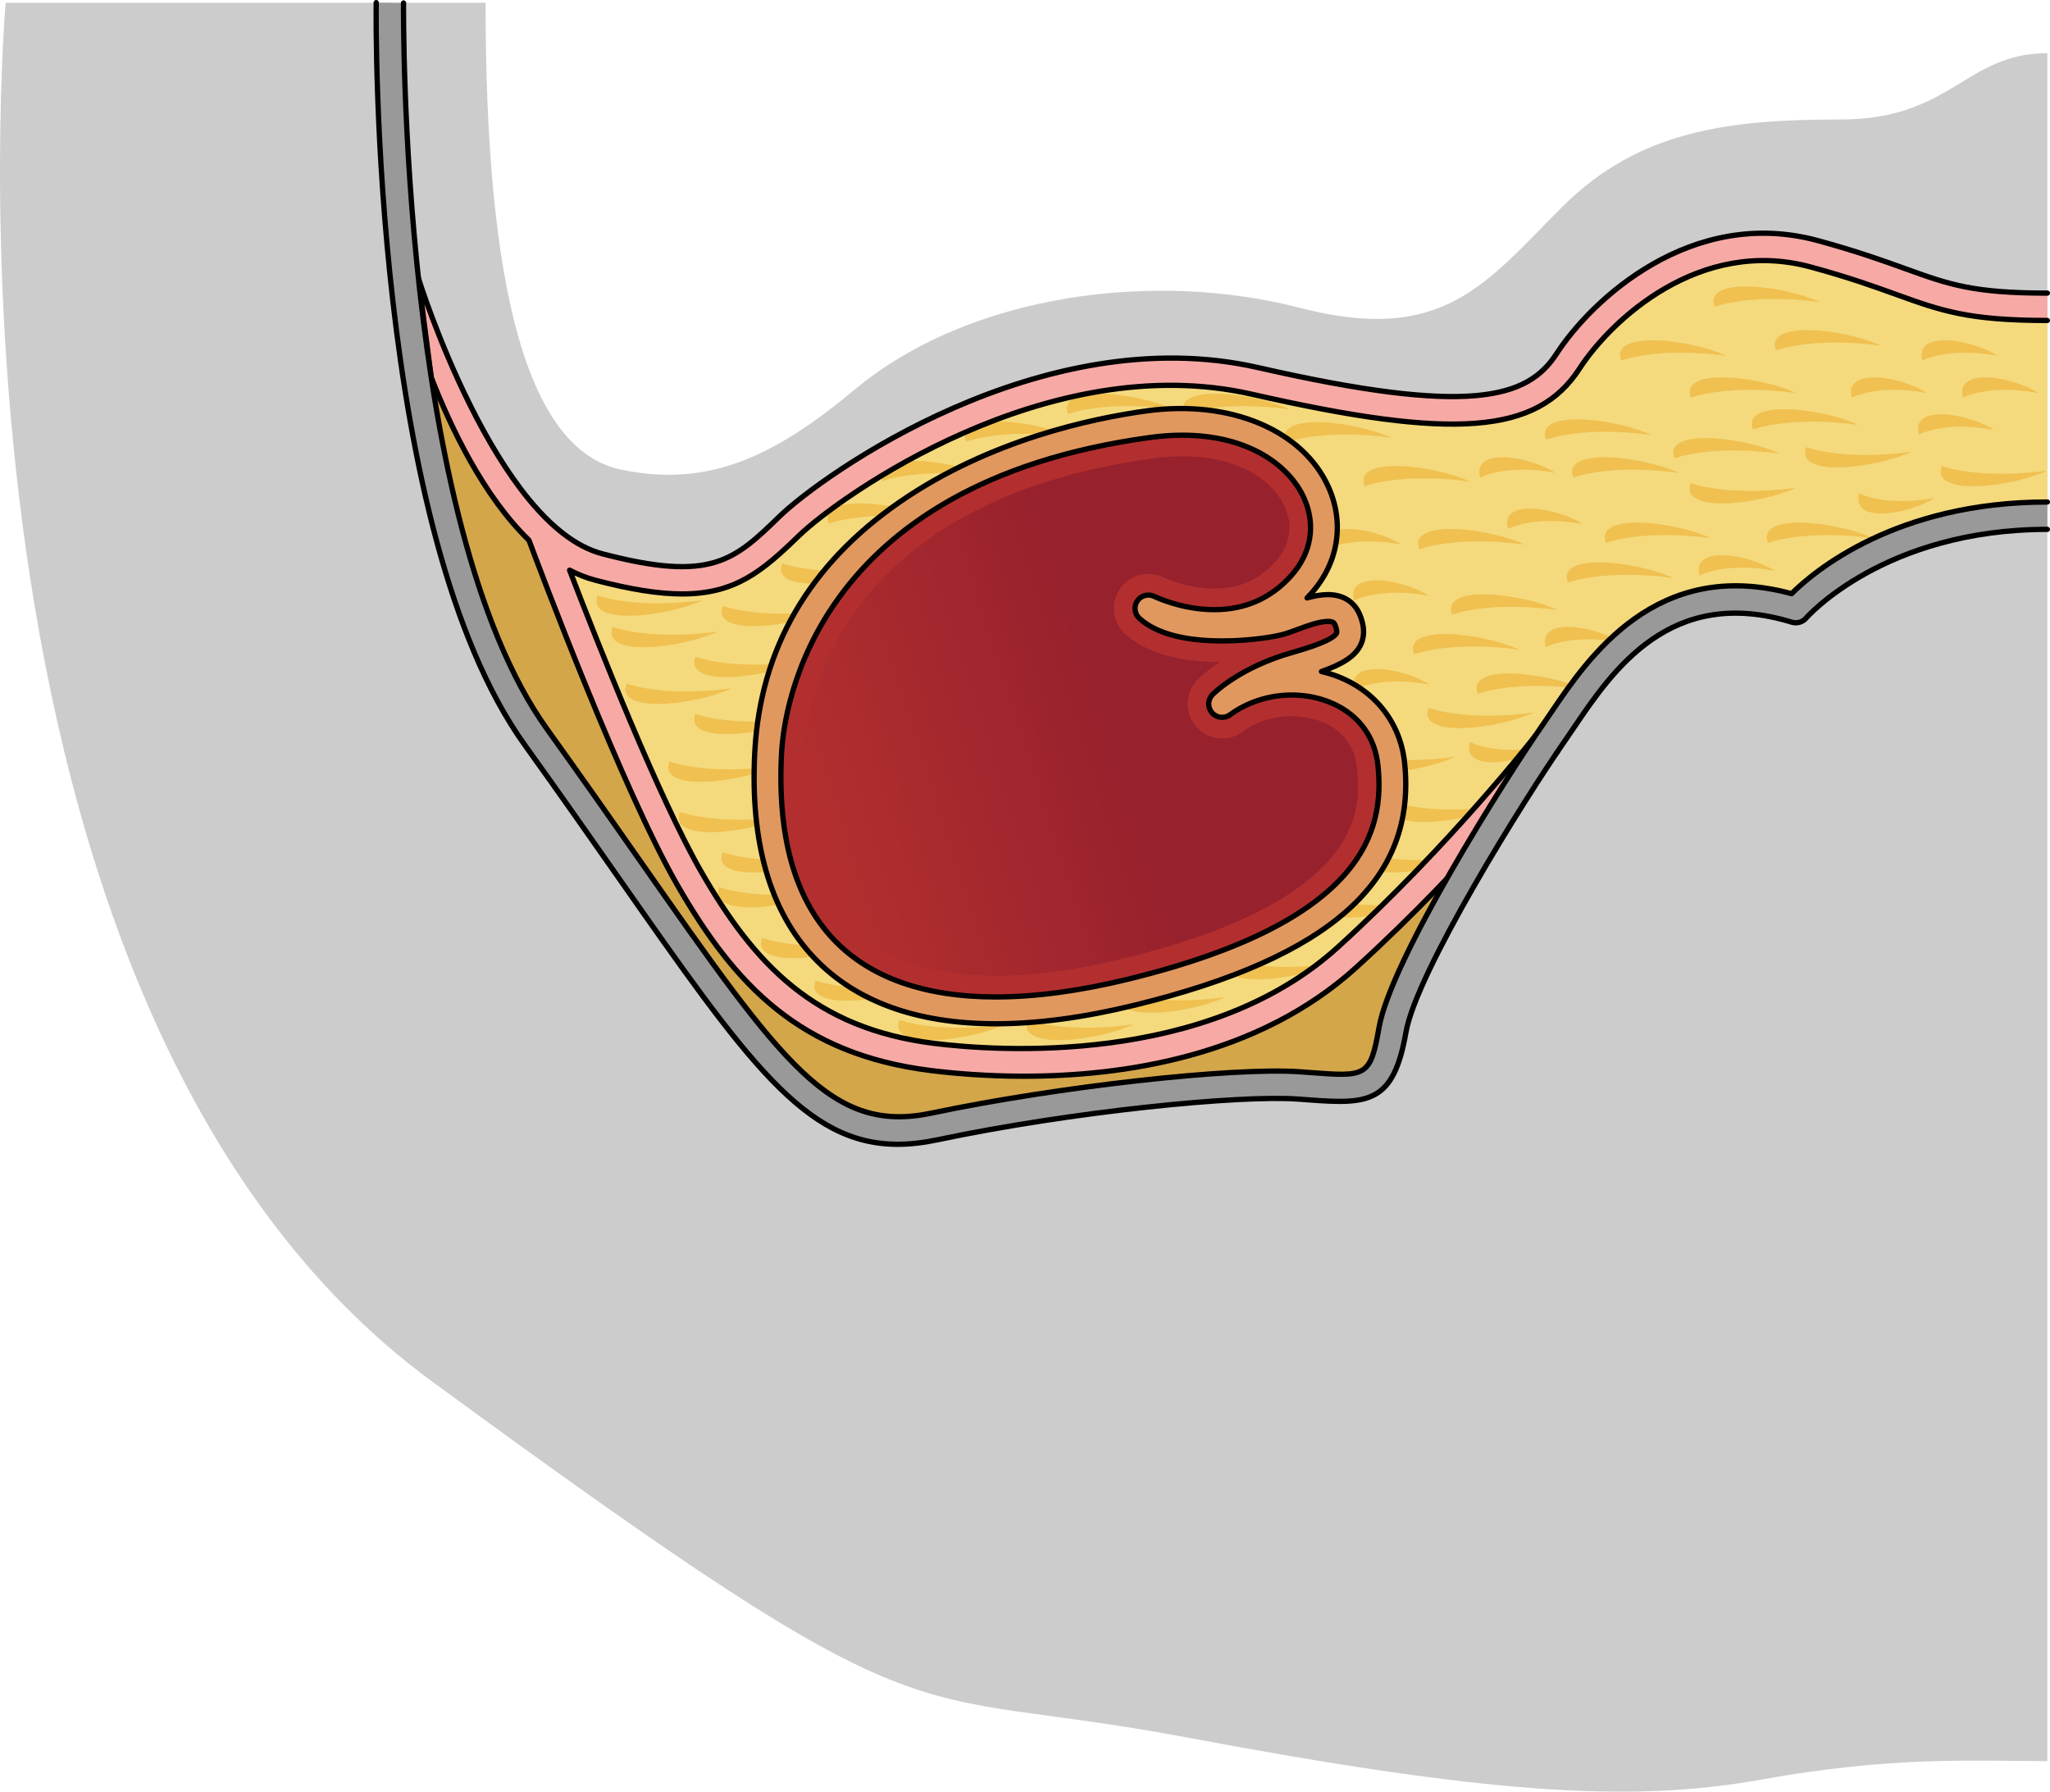 <?xml version="1.0" encoding="utf-8"?>
<!-- Generator: Adobe Illustrator 16.0.0, SVG Export Plug-In . SVG Version: 6.00 Build 0)  -->
<!DOCTYPE svg PUBLIC "-//W3C//DTD SVG 1.1//EN" "http://www.w3.org/Graphics/SVG/1.1/DTD/svg11.dtd">
<svg version="1.1" id="Layer_1" xmlns="http://www.w3.org/2000/svg" xmlns:xlink="http://www.w3.org/1999/xlink" x="0px" y="0px"
	 width="388.264px" height="339.276px" viewBox="0 0 388.264 339.276" enable-background="new 0 0 388.264 339.276"
	 xml:space="preserve">
<g>
	<path fill="#CCCCCC" d="M387.764,333.492V10.073c-15.568,0-18.081,12.555-39.173,12.555s-38.168,2.009-52.731,16.573
		c-14.562,14.564-22.598,26.113-49.717,19.083c-27.119-7.03-62.214-2.893-84.371,15.569c-15.065,12.555-27.621,18.58-44.192,15.066
		c-17.686-3.75-25.612-34.148-25.612-88.387H1.068c0,0-16.571,189.832,80.855,261.144c97.426,71.312,86.379,56.749,142.624,67.296
		c56.246,10.545,83.867,12.555,108.978,8.034C358.635,332.487,373.702,333.492,387.764,333.492z"/>
	<path fill="#D3A64A" d="M128.316,167.654c10.843,18.833,23.162,32.005,48.041,35.076c4.322,0.533,10.438,1.068,17.573,1.068
		c18.671,0,44.313-3.668,62.965-20.626c6.271-5.702,12.055-11.451,17.127-16.769c-6.25,10.989-11.77,22.043-12.843,28.196
		c-1.632,9.36-2.491,9.293-12.983,8.508l-1.977-0.146c-12.752-0.902-46.006,2.814-69.768,7.817
		c-18.978,4.003-28.061-8.98-55.029-47.501c-5.213-7.447-11.122-15.887-17.858-25.272C92.127,122.069,85.506,96.359,81.673,71.46
		c3.761,9.655,9.945,22.54,18.507,30.831C102.214,107.748,117.947,149.644,128.316,167.654z"/>
	<path fill="#F4DA7D" d="M290.735,139.381c-0.137,0.218-16.151,20.707-37.324,39.96c-24.873,22.616-64.78,19.686-76.419,18.248
		c-22.749-2.808-34.118-15.03-44.187-32.52c-7.942-13.795-19.495-42.968-24.927-57.101c1.556,0.807,3.167,1.456,4.839,1.896
		c6.811,1.791,12.124,2.606,16.501,2.606c10.063,0,15.164-4.313,22.049-10.984c7.691-7.455,47.141-35.648,85.839-26.833
		c38.362,8.745,54.018,7.524,62.037-4.839c5.947-9.168,22.766-24.992,43.833-19.246c7.227,1.969,11.972,3.683,16.157,5.194
		c8.506,3.068,13.639,4.921,28.631,4.921v36.119c0,0-29.828,0.515-47.585,18.015C340.179,114.818,317.114,102.604,290.735,139.381z"
		/>
	<g>
		<path fill="#F0C050" d="M113.189,112.759c0,0,6.918,2.66,19.971,0.876C126.236,116.847,110.947,118.599,113.189,112.759z"/>
		<path fill="#F0C050" d="M116.026,118.717c0,0,6.918,2.66,19.971,0.876C129.073,122.805,113.784,124.557,116.026,118.717z"/>
		<path fill="#F0C050" d="M136.879,114.73c0,0,6.918,2.66,19.971,0.876C149.926,118.819,134.637,120.57,136.879,114.73z"/>
		<path fill="#F0C050" d="M148.138,106.673c0,0,6.918,2.66,19.971,0.876C161.185,110.762,145.896,112.513,148.138,106.673z"/>
		<path fill="#F0C050" d="M131.7,124.368c0,0,6.918,2.66,19.971,0.876C144.747,128.456,129.458,130.208,131.7,124.368z"/>
		<path fill="#F0C050" d="M118.672,129.454c0,0,6.918,2.66,19.971,0.876C131.719,133.542,116.43,135.293,118.672,129.454z"/>
		<path fill="#F0C050" d="M131.7,135.173c0,0,6.918,2.66,19.971,0.876C144.747,139.262,129.458,141.013,131.7,135.173z"/>
		<path fill="#F0C050" d="M126.782,144.205c0,0,6.918,2.66,19.971,0.876C139.829,148.293,124.54,150.045,126.782,144.205z"/>
		<path fill="#F0C050" d="M128.769,153.737c0,0,6.918,2.66,19.971,0.876C141.816,157.825,126.527,159.577,128.769,153.737z"/>
		<path fill="#F0C050" d="M136.879,161.381c0,0,6.918,2.66,19.971,0.876C149.926,165.47,134.637,167.221,136.879,161.381z"/>
		<path fill="#F0C050" d="M136.219,167.984c0,0,6.918,2.66,19.971,0.876C149.266,172.072,133.977,173.824,136.219,167.984z"/>
		<path fill="#F0C050" d="M144.364,177.602c0,0,6.918,2.66,19.971,0.876C157.411,181.691,142.122,183.442,144.364,177.602z"/>
		<path fill="#F0C050" d="M154.46,185.66c0,0,6.918,2.66,19.971,0.876C167.507,189.748,152.218,191.5,154.46,185.66z"/>
		<path fill="#F0C050" d="M170.338,193.125c0,0,6.918,2.66,19.971,0.877C183.385,197.213,168.096,198.964,170.338,193.125z"/>
		<path fill="#F0C050" d="M194.662,193.125c0,0,6.918,2.66,19.971,0.877C207.708,197.212,192.419,198.964,194.662,193.125z"/>
		<path fill="#F0C050" d="M212.124,187.945c0,0,6.918,2.66,19.971,0.877C225.17,192.033,209.881,193.785,212.124,187.945z"/>
		<path fill="#F0C050" d="M232.317,181.61c0,0,6.918,2.66,19.971,0.876C245.364,185.699,230.075,187.45,232.317,181.61z"/>
		<path fill="#F0C050" d="M249.317,169.904c0,0,6.918,2.66,19.971,0.876C262.364,173.993,247.075,175.744,249.317,169.904z"/>
		<path fill="#F0C050" d="M257.624,161.381c0,0,6.918,2.66,19.971,0.876C270.67,165.47,255.381,167.221,257.624,161.381z"/>
		<path fill="#F0C050" d="M263.822,151.817c0,0,6.918,2.66,19.971,0.876C276.869,155.905,261.58,157.657,263.822,151.817z"/>
		<path fill="#F0C050" d="M367.793,88.235c0,0,6.918,2.66,19.971,0.876C380.84,92.323,365.551,94.075,367.793,88.235z"/>
		<path fill="#F0C050" d="M255.653,142.43c0,0,6.918,2.66,19.971,0.876C268.7,146.518,253.411,148.27,255.653,142.43z"/>
		<path fill="#F0C050" d="M320.227,91.481c0,0,6.918,2.66,19.971,0.876C333.274,95.57,317.985,97.321,320.227,91.481z"/>
		<path fill="#F0C050" d="M270.559,134.036c0,0,6.918,2.66,19.971,0.876C283.606,138.124,268.317,139.875,270.559,134.036z"/>
		<path fill="#F0C050" d="M342.089,84.666c0,0,6.918,2.66,19.971,0.876C355.136,88.754,339.847,90.505,342.089,84.666z"/>
		<path fill="#F0C050" d="M278.39,140.509c0,0,4.935,2.66,14.246,0.876C287.697,144.598,276.791,146.349,278.39,140.509z"/>
		<path fill="#F0C050" d="M352.122,93.402c0,0,4.936,2.66,14.246,0.876C361.428,97.49,350.522,99.242,352.122,93.402z"/>
		<path fill="#F0C050" d="M156.969,99.163c0,0,6.918-2.66,19.971-0.876C170.016,95.074,154.727,93.323,156.969,99.163z"/>
		<path fill="#F0C050" d="M167.065,91.105c0,0,6.918-2.66,19.971-0.876C180.112,87.017,164.823,85.266,167.065,91.105z"/>
		<path fill="#F0C050" d="M182.943,83.64c0,0,6.918-2.66,19.971-0.876C195.99,79.551,180.701,77.8,182.943,83.64z"/>
		<path fill="#F0C050" d="M202.31,78.394c0,0,6.918-2.66,19.971-0.876C215.357,74.305,200.068,72.554,202.31,78.394z"/>
		<path fill="#F0C050" d="M224.281,78.394c0,0,6.918-2.66,19.971-0.876C237.328,74.305,222.039,72.554,224.281,78.394z"/>
		<path fill="#F0C050" d="M243.523,83.778c0,0,6.918-2.66,19.971-0.876C256.57,79.689,241.281,77.938,243.523,83.778z"/>
		<path fill="#F0C050" d="M258.462,92.075c0,0,6.918-2.66,19.971-0.876C271.509,87.987,256.22,86.235,258.462,92.075z"/>
		<path fill="#F0C050" d="M268.831,104.006c0,0,6.918-2.66,19.971-0.876C281.877,99.918,266.588,98.167,268.831,104.006z"/>
		<path fill="#F0C050" d="M275.028,116.389c0,0,6.918-2.66,19.971-0.876C288.075,112.301,272.786,110.549,275.028,116.389z"/>
		<path fill="#F0C050" d="M267.811,123.909c0,0,6.918-2.66,19.971-0.876C280.858,119.82,265.569,118.069,267.811,123.909z"/>
		<path fill="#F0C050" d="M279.877,131.374c0,0,6.918-2.66,19.971-0.876C292.924,127.285,277.635,125.534,279.877,131.374z"/>
		<path fill="#F0C050" d="M292.749,122.557c0,0,4.936-2.66,14.246-0.876C302.055,118.469,291.149,116.717,292.749,122.557z"/>
		<path fill="#F0C050" d="M251.196,104.006c0,0,4.935-2.66,14.246-0.876C260.502,99.918,249.596,98.167,251.196,104.006z"/>
		<path fill="#F0C050" d="M256.45,113.729c0,0,4.935-2.66,14.246-0.876C265.756,109.64,254.85,107.889,256.45,113.729z"/>
		<path fill="#F0C050" d="M307.049,68.278c0,0,6.918-2.66,19.971-0.876C320.096,64.189,304.807,62.438,307.049,68.278z"/>
		<path fill="#F0C050" d="M292.813,83.253c0,0,6.918-2.66,19.971-0.876C305.86,79.165,290.571,77.414,292.813,83.253z"/>
		<path fill="#F0C050" d="M317.146,86.793c0,0,6.918-2.66,19.971-0.876C330.193,82.705,314.904,80.953,317.146,86.793z"/>
		<path fill="#F0C050" d="M320.227,75.306c0,0,6.918-2.66,19.971-0.876C333.274,71.217,317.985,69.466,320.227,75.306z"/>
		<path fill="#F0C050" d="M336.36,66.357c0,0,6.918-2.66,19.971-0.876C349.407,62.269,334.118,60.518,336.36,66.357z"/>
		<path fill="#F0C050" d="M324.754,58.094c0,0,6.918-2.66,19.971-0.876C337.801,54.005,322.512,52.254,324.754,58.094z"/>
		<path fill="#F0C050" d="M297.972,90.426c0,0,6.918-2.66,19.971-0.876C311.019,86.338,295.73,84.586,297.972,90.426z"/>
		<path fill="#F0C050" d="M331.994,81.333c0,0,6.918-2.66,19.971-0.876C345.041,77.245,329.751,75.493,331.994,81.333z"/>
		<path fill="#F0C050" d="M304.17,102.809c0,0,6.918-2.66,19.971-0.876C317.217,98.721,301.928,96.969,304.17,102.809z"/>
		<path fill="#F0C050" d="M296.953,110.329c0,0,6.918-2.66,19.971-0.876C310,106.24,294.71,104.489,296.953,110.329z"/>
		<path fill="#F0C050" d="M334.851,102.809c0,0,6.918-2.66,19.971-0.876C347.898,98.721,332.609,96.969,334.851,102.809z"/>
		<path fill="#F0C050" d="M321.891,108.977c0,0,4.935-2.66,14.246-0.876C331.198,104.889,320.292,103.137,321.891,108.977z"/>
		<path fill="#F0C050" d="M363.422,82.292c0,0,4.934-2.66,14.246-0.876C372.729,78.204,361.823,76.453,363.422,82.292z"/>
		<path fill="#F0C050" d="M350.729,75.306c0,0,4.936-2.66,14.246-0.876C360.036,71.217,349.129,69.466,350.729,75.306z"/>
		<path fill="#F0C050" d="M371.797,75.306c0,0,4.935-2.66,14.246-0.876C381.104,71.217,370.198,69.466,371.797,75.306z"/>
		<path fill="#F0C050" d="M364.114,68.278c0,0,4.936-2.66,14.246-0.876C373.42,64.189,362.514,62.438,364.114,68.278z"/>
		<path fill="#F0C050" d="M280.338,90.426c0,0,4.935-2.66,14.246-0.876C289.645,86.338,278.739,84.586,280.338,90.426z"/>
		<path fill="#F0C050" d="M285.592,100.148c0,0,4.935-2.66,14.246-0.876C294.899,96.06,283.993,94.309,285.592,100.148z"/>
		<path fill="#F0C050" d="M256.555,130.535c0,0,4.935-2.66,14.246-0.876C265.862,126.447,254.956,124.695,256.555,130.535z"/>
	</g>
	<path fill="#B32F2F" d="M223.926,82.411c-1.959,0-4.004,0.144-6.078,0.426c-63.901,8.714-69.375,51.344-69.823,59.801
		c-0.829,15.625,2.488,27.488,9.858,35.26c6.853,7.227,17.193,10.891,30.731,10.891c7.484,0,15.938-1.138,25.117-3.383
		c44.98-11.004,48.51-28.337,47.252-40.419c-0.963-9.24-8.904-13.375-16.348-13.375c-4.221,0-8.367,1.329-11.674,3.741
		c-1.066,0.778-2.553,0.608-3.418-0.391c-0.861-0.999-0.814-2.493,0.109-3.436c0.205-0.21,5.141-5.158,15.082-7.962
		c6.33-1.786,8.06-2.972,8.396-3.651c0.164-0.331-0.094-1.096-0.263-1.522c-0.144-0.369-0.282-0.716-1.375-0.716
		c-1.638,0-3.944,0.858-5.798,1.548c-0.963,0.358-1.836,0.677-2.541,0.874c-1.843,0.512-6.475,1.272-11.682,1.272
		c-7.232,0-12.502-1.433-15.66-4.258c-0.946-0.848-1.121-2.266-0.406-3.317c0.713-1.054,2.097-1.411,3.234-0.844
		c0.045,0.023,5.127,2.5,11.334,2.5c5.817,0,10.701-2.145,14.517-6.371c3.853-4.271,4.767-9.634,2.507-14.718
		C244.43,88.584,237.022,82.411,223.926,82.411z"/>
	<linearGradient id="SVGID_1_" gradientUnits="userSpaceOnUse" x1="152.792" y1="153.301" x2="225.292" y2="130.301">
		<stop  offset="0" style="stop-color:#B32F2F"/>
		<stop  offset="0.785" style="stop-color:#97212D"/>
	</linearGradient>
	<path fill="url(#SVGID_1_)" d="M188.614,184.789c-12.397,0-21.761-3.244-27.829-9.643c-6.585-6.945-9.535-17.811-8.766-32.296
		c0.42-7.905,5.591-47.761,66.37-56.049c1.896-0.258,3.76-0.389,5.537-0.389c11.178,0,17.359,4.946,19.418,9.575
		c1.611,3.626,0.964,7.325-1.822,10.414c-3.068,3.397-6.846,5.05-11.547,5.05c-5.169,0-9.533-2.072-9.577-2.093
		c-0.876-0.437-1.886-0.674-2.892-0.674c-2.172,0-4.195,1.073-5.412,2.869c-1.827,2.691-1.378,6.364,1.049,8.539
		c3.848,3.443,9.868,5.217,17.9,5.278c-2.565,1.693-3.967,3.072-4.249,3.36c-2.359,2.407-2.482,6.294-0.278,8.848
		c1.248,1.441,3.051,2.264,4.951,2.264c1.393,0,2.725-0.434,3.851-1.255c2.628-1.917,5.938-2.973,9.317-2.973
		c5.235,0,11.616,2.564,12.369,9.79c0.702,6.748,2.567,24.672-44.224,36.119C203.915,183.689,195.784,184.789,188.614,184.789z"/>
	<path fill="#E1985F" d="M188.614,193.865c-14.985,0-26.564-4.196-34.415-12.475c-8.366-8.821-12.149-21.95-11.244-39.021
		c1.036-19.526,10.275-35.448,27.464-47.321c17.052-11.781,36.606-15.858,46.744-17.24c15.967-2.172,29.681,3.707,34.474,14.49
		c3.066,6.896,1.802,14.44-3.379,20.18c-0.23,0.256-0.465,0.507-0.703,0.75c1.305-0.368,2.65-0.63,3.938-0.63
		c2.935,0,5.099,1.396,6.1,3.931c0.314,0.8,1.275,3.238,0.087,5.638c-1.098,2.213-3.58,3.663-7.403,4.993
		c8.643,1.99,14.844,8.553,15.755,17.3c2.313,22.206-13.924,36.781-51.096,45.874C205.361,192.677,196.504,193.865,188.614,193.865z
		 M223.926,82.411c-1.959,0-4.004,0.144-6.078,0.426c-63.901,8.714-69.375,51.344-69.823,59.801
		c-0.829,15.625,2.488,27.488,9.858,35.26c6.853,7.227,17.193,10.891,30.731,10.891c7.484,0,15.938-1.138,25.117-3.383
		c44.98-11.004,48.51-28.337,47.252-40.419c-0.963-9.24-8.904-13.375-16.348-13.375c-4.221,0-8.367,1.329-11.674,3.741
		c-1.066,0.778-2.553,0.608-3.418-0.391c-0.861-0.999-0.814-2.493,0.109-3.436c0.205-0.21,5.141-5.158,15.082-7.962
		c6.33-1.786,8.06-2.972,8.396-3.651c0.164-0.331-0.094-1.096-0.263-1.522c-0.144-0.369-0.282-0.716-1.375-0.716
		c-1.638,0-3.944,0.858-5.798,1.548c-0.963,0.358-1.836,0.677-2.541,0.874c-1.843,0.512-6.475,1.272-11.682,1.272
		c-7.232,0-12.502-1.433-15.66-4.258c-0.946-0.848-1.121-2.266-0.406-3.317c0.713-1.054,2.097-1.411,3.234-0.844
		c0.045,0.023,5.127,2.5,11.334,2.5c5.817,0,10.701-2.145,14.517-6.371c3.853-4.271,4.767-9.634,2.507-14.718
		C244.43,88.584,237.022,82.411,223.926,82.411z"/>
	<path fill="none" stroke="#000000" stroke-linecap="round" stroke-linejoin="round" stroke-miterlimit="10" d="M188.614,193.865
		c-14.985,0-26.564-4.196-34.415-12.475c-8.366-8.821-12.149-21.95-11.244-39.021c1.036-19.526,10.275-35.448,27.464-47.321
		c17.052-11.781,36.606-15.858,46.744-17.24c15.967-2.172,29.681,3.707,34.474,14.49c3.066,6.896,1.802,14.44-3.379,20.18
		c-0.23,0.256-0.465,0.507-0.703,0.75c1.305-0.368,2.65-0.63,3.938-0.63c2.935,0,5.099,1.396,6.1,3.931
		c0.314,0.8,1.275,3.238,0.087,5.638c-1.098,2.213-3.58,3.663-7.403,4.993c8.643,1.99,14.844,8.553,15.755,17.3
		c2.313,22.206-13.924,36.781-51.096,45.874C205.361,192.677,196.504,193.865,188.614,193.865z M223.926,82.411
		c-1.959,0-4.004,0.144-6.078,0.426c-63.901,8.714-69.375,51.344-69.823,59.801c-0.829,15.625,2.488,27.488,9.858,35.26
		c6.853,7.227,17.193,10.891,30.731,10.891c7.484,0,15.938-1.138,25.117-3.383c44.98-11.004,48.51-28.337,47.252-40.419
		c-0.963-9.24-8.904-13.375-16.348-13.375c-4.221,0-8.367,1.329-11.674,3.741c-1.066,0.778-2.553,0.608-3.418-0.391
		c-0.861-0.999-0.814-2.493,0.109-3.436c0.205-0.21,5.141-5.158,15.082-7.962c6.33-1.786,8.06-2.972,8.396-3.651
		c0.164-0.331-0.094-1.096-0.263-1.522c-0.144-0.369-0.282-0.716-1.375-0.716c-1.638,0-3.944,0.858-5.798,1.548
		c-0.963,0.358-1.836,0.677-2.541,0.874c-1.843,0.512-6.475,1.272-11.682,1.272c-7.232,0-12.502-1.433-15.66-4.258
		c-0.946-0.848-1.121-2.266-0.406-3.317c0.713-1.054,2.097-1.411,3.234-0.844c0.045,0.023,5.127,2.5,11.334,2.5
		c5.817,0,10.701-2.145,14.517-6.371c3.853-4.271,4.767-9.634,2.507-14.718C244.43,88.584,237.022,82.411,223.926,82.411z"/>
	<g>
		<path fill="#F7AAA5" d="M360.891,50.892c-4.066-1.467-9.126-3.293-16.552-5.318c-23.96-6.532-42.882,11.158-49.542,21.424
			c-5.545,8.551-16.574,11.717-56.54,2.607c-40.943-9.336-82.502,20.322-90.594,28.163c-8.613,8.346-12.936,12.536-33.63,7.088
			c-20.062-5.28-34.673-51.734-34.787-52.158l2.423,18.753c3.76,9.656,9.946,22.546,18.511,30.84
			c2.034,5.457,17.767,47.353,28.136,65.363c10.843,18.833,23.162,32.005,48.041,35.076c4.322,0.533,10.438,1.068,17.573,1.068
			c18.671,0,44.313-3.668,62.965-20.626c21.693-19.725,37.598-40.04,38.174-40.958l-4.334-2.833
			c-0.137,0.218-16.151,20.707-37.324,39.96c-24.873,22.616-64.78,19.686-76.419,18.248c-22.749-2.808-34.118-15.03-44.187-32.52
			c-7.942-13.795-19.495-42.968-24.927-57.101c1.556,0.807,3.167,1.456,4.839,1.896c6.811,1.791,12.124,2.606,16.501,2.606
			c10.063,0,15.164-4.313,22.049-10.984c7.691-7.455,47.141-35.648,85.839-26.833c38.362,8.745,54.018,7.524,62.037-4.839
			c5.947-9.168,22.766-24.992,43.833-19.246c7.227,1.969,11.972,3.683,16.157,5.194c8.506,3.068,13.639,4.921,28.631,4.921v-5.179
			C373.678,55.506,369.137,53.868,360.891,50.892z"/>
		<path fill="none" stroke="#000000" stroke-linecap="round" stroke-linejoin="round" stroke-miterlimit="10" d="M387.764,55.506
			c-14.086,0-18.627-1.639-26.873-4.614c-4.066-1.467-9.126-3.293-16.552-5.318c-23.96-6.532-42.882,11.158-49.542,21.424
			c-5.545,8.551-16.574,11.717-56.54,2.607c-40.943-9.336-82.502,20.322-90.594,28.163c-8.613,8.346-12.936,12.536-33.63,7.088
			c-20.062-5.28-34.673-51.734-34.787-52.158l2.423,18.753c3.76,9.656,9.946,22.546,18.511,30.84
			c2.034,5.457,17.767,47.353,28.136,65.363c10.843,18.833,23.162,32.005,48.041,35.076c4.322,0.533,10.438,1.068,17.573,1.068
			c18.671,0,44.313-3.668,62.965-20.626c21.693-19.725,37.598-40.04,38.174-40.958l-4.334-2.833
			c-0.137,0.218-16.151,20.707-37.324,39.96c-24.873,22.616-64.78,19.686-76.419,18.248c-22.749-2.808-34.118-15.03-44.187-32.52
			c-7.942-13.795-19.495-42.968-24.927-57.101c1.556,0.807,3.167,1.456,4.839,1.896c6.811,1.791,12.124,2.606,16.501,2.606
			c10.063,0,15.164-4.313,22.049-10.984c7.691-7.455,47.141-35.648,85.839-26.833c38.362,8.745,54.018,7.524,62.037-4.839
			c5.947-9.168,22.766-24.992,43.833-19.246c7.227,1.969,11.972,3.683,16.157,5.194c8.506,3.068,13.639,4.921,28.631,4.921"/>
	</g>
	<g>
		<path fill="#999999" d="M170.026,216.687c-17.533,0.002-28.466-15.615-52.846-50.441c-5.206-7.436-11.105-15.861-17.824-25.222
			C70.387,100.663,71.202,4.571,71.251,0.5l5.179,0.064c-0.011,0.979-0.844,98.46,27.135,137.44
			c6.736,9.386,12.645,17.826,17.858,25.272c26.968,38.521,36.051,51.504,55.029,47.501c23.762-5.003,57.016-8.72,69.768-7.817
			l1.977,0.146c10.492,0.785,11.352,0.853,12.983-8.508c2.24-12.848,23.865-47.077,31.065-57.427
			c0.492-0.706,1.009-1.471,1.556-2.28c6.994-10.345,19.901-29.426,45.519-22.471c4.225-4.203,19.736-17.358,48.445-17.358v5.179
			c-30.911,0-45.533,16.619-45.678,16.787c-0.67,0.78-1.742,1.096-2.727,0.794c-23.002-7.048-33.994,9.213-41.27,19.971
			c-0.561,0.829-1.091,1.614-1.595,2.338c-8.075,11.606-28.239,44.022-30.214,55.358c-2.347,13.451-7.07,13.641-18.474,12.781
			l-1.957-0.145c-11.164-0.803-42.754,2.334-68.332,7.719C174.87,216.404,172.387,216.687,170.026,216.687z"/>
		<path fill="none" stroke="#000000" stroke-linecap="round" stroke-linejoin="round" stroke-miterlimit="10" d="M387.764,100.242
			c-30.911,0-45.533,16.619-45.678,16.787c-0.67,0.78-1.742,1.096-2.727,0.794c-23.002-7.048-33.994,9.213-41.27,19.971
			c-0.561,0.829-1.091,1.614-1.595,2.338c-8.075,11.606-28.239,44.022-30.214,55.358c-2.347,13.451-7.07,13.641-18.474,12.781
			l-1.957-0.145c-11.164-0.803-42.754,2.334-68.332,7.719c-2.649,0.559-5.132,0.842-7.493,0.842
			c-17.533,0.002-28.466-15.615-52.846-50.441c-5.206-7.436-11.105-15.861-17.824-25.222C70.387,100.663,71.202,4.571,71.251,0.5"/>
		<path fill="none" stroke="#000000" stroke-linecap="round" stroke-linejoin="round" stroke-miterlimit="10" d="M76.43,0.564
			c-0.011,0.979-0.844,98.46,27.135,137.44c6.736,9.386,12.645,17.826,17.858,25.272c26.968,38.521,36.051,51.504,55.029,47.501
			c23.762-5.003,57.016-8.72,69.768-7.817l1.977,0.146c10.492,0.785,11.352,0.853,12.983-8.508
			c2.24-12.848,23.865-47.077,31.065-57.427c0.492-0.706,1.009-1.471,1.556-2.28c6.994-10.345,19.901-29.426,45.519-22.471
			c4.225-4.203,19.736-17.358,48.445-17.358"/>
	</g>
</g>
</svg>
